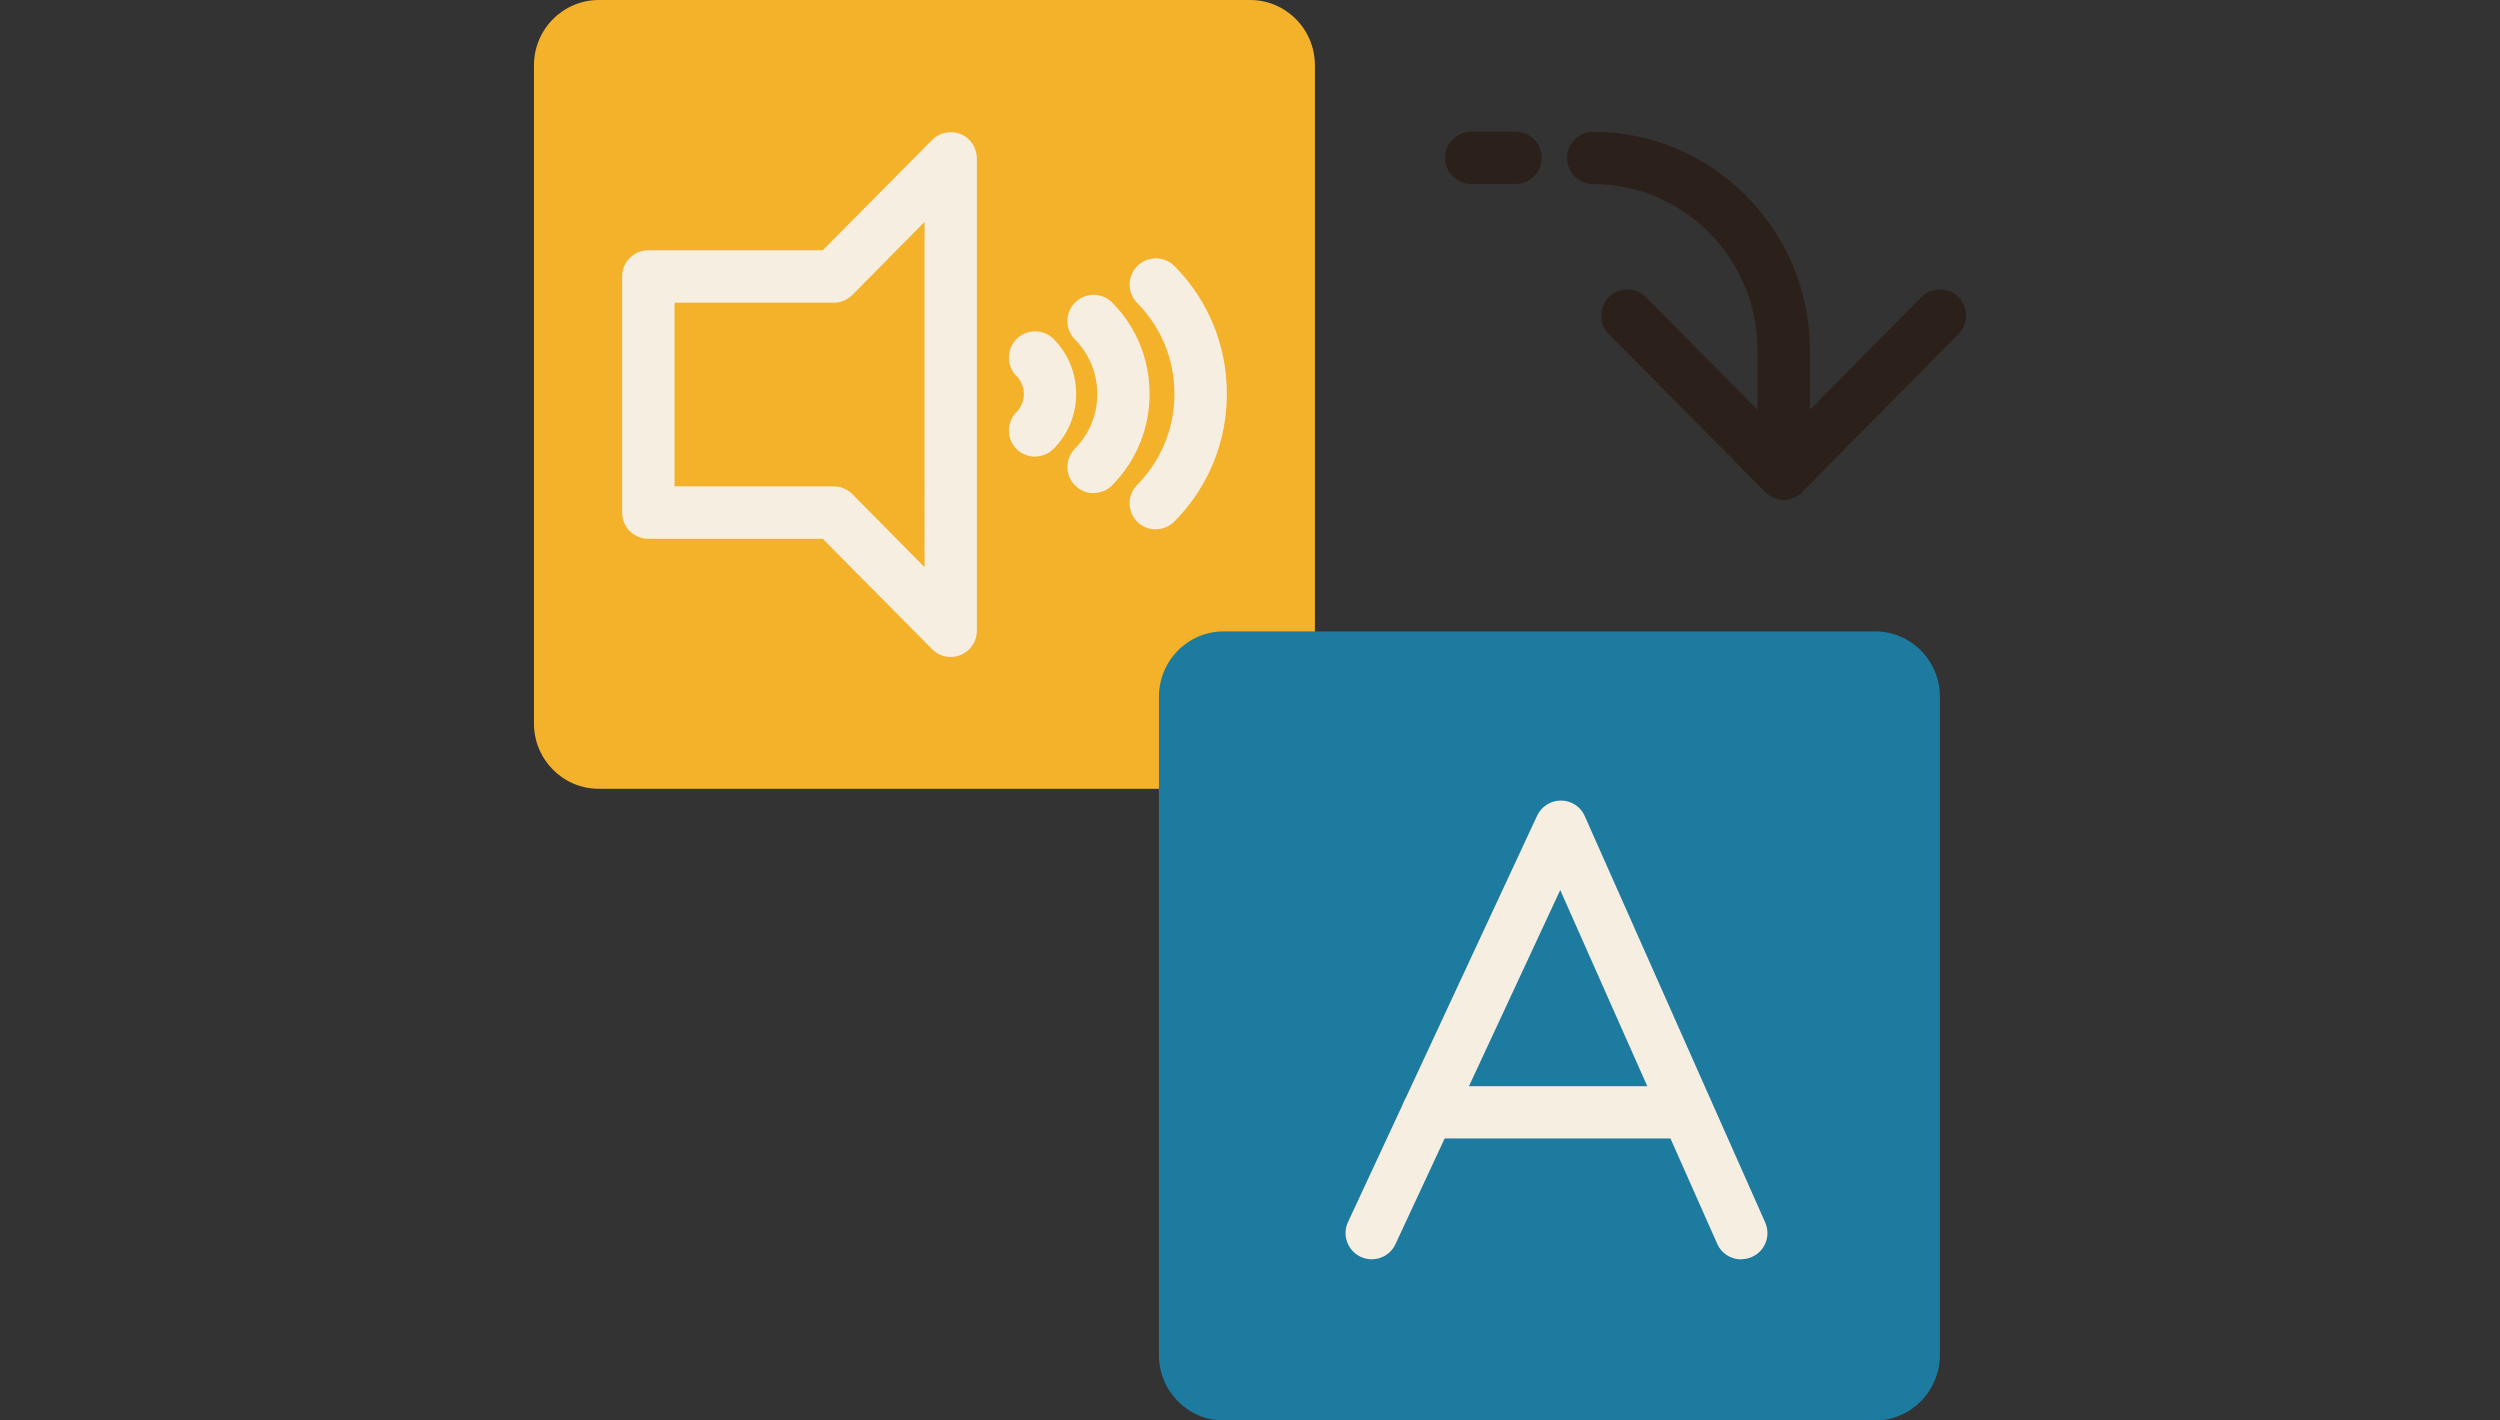 <?xml version="1.0" encoding="UTF-8"?><svg xmlns="http://www.w3.org/2000/svg" viewBox="0 0 176 100"><rect x="0" y="0" width="176" height="100" fill="#333333" stroke="none"/><defs><style>.cls-1{fill:none;}.cls-2{fill:#f7eee2;}.cls-3{fill:#2b211a;}.cls-4{fill:#f4b12a;}.cls-5{fill:#1d7b9f;}</style></defs><g id="expanded"><path class="cls-4" d="M37.59,4.6v46.33c0,2.54,2.04,4.6,4.56,4.6h45.86c2.52,0,4.56-2.06,4.56-4.6V4.6c0-2.54-2.04-4.6-4.56-4.6h-45.85c-2.52,0-4.57,2.06-4.57,4.6Z"/><path class="cls-5" d="M132.01,100h-45.86c-2.52,0-4.56-2.06-4.56-4.6v-46.35c0-2.54,2.04-4.6,4.56-4.6h45.86c2.52,0,4.56,2.06,4.56,4.6v46.33c0,2.54-2.04,4.62-4.56,4.62Z"/><path class="cls-3" d="M106.7,12.95h-3.13c-1.02,0-1.84-.82-1.84-1.84s.83-1.84,1.84-1.84h3.13c1.02,0,1.84.82,1.84,1.84s-.83,1.84-1.84,1.84Z"/><path class="cls-3" d="M125.57,35.18c-1.02,0-1.84-.82-1.84-1.84v-8.67c0-6.46-5.19-11.71-11.57-11.71-1.02,0-1.84-.82-1.84-1.84s.83-1.84,1.84-1.84c8.41,0,15.26,6.91,15.26,15.4v8.67c0,1.02-.83,1.84-1.84,1.84Z"/><path class="cls-3" d="M125.57,35.18c-.49,0-.96-.2-1.31-.55l-11-11.11c-.72-.72-.71-1.89.01-2.61s1.89-.71,2.61.01l9.69,9.79,9.69-9.79c.72-.72,1.88-.73,2.61-.01.72.72.73,1.88.01,2.61l-11,11.11c-.35.35-.82.55-1.31.55Z"/><path class="cls-2" d="M122.57,88.66c-.71,0-1.38-.41-1.68-1.1l-11.05-24.9-11.6,24.93c-.43.92-1.52,1.32-2.45.89-.92-.43-1.32-1.53-.89-2.45l13.31-28.6c.3-.65.95-1.07,1.67-1.07h.02c.72,0,1.38.43,1.67,1.1l12.7,28.6c.41.93,0,2.02-.94,2.43-.24.11-.5.16-.75.16Z"/><path class="cls-2" d="M118.79,80.15h-18.27c-1.02,0-1.84-.83-1.84-1.84s.83-1.84,1.84-1.84h18.27c1.02,0,1.84.83,1.84,1.84s-.83,1.84-1.84,1.84Z"/><path class="cls-2" d="M66.93,46.25c-.48,0-.96-.19-1.31-.55l-7.7-7.77h-12.28c-1.02,0-1.84-.82-1.84-1.84v-16.63c0-1.02.82-1.84,1.84-1.84h12.28l7.7-7.77c.52-.53,1.32-.69,2.01-.41.69.28,1.14.96,1.14,1.7v33.27c0,.75-.45,1.42-1.14,1.7-.23.09-.46.14-.7.14ZM47.49,34.24h11.21c.49,0,.96.2,1.31.55l5.08,5.14V15.62l-5.08,5.14c-.35.35-.82.55-1.31.55h-11.21v12.95Z"/><path class="cls-2" d="M72.87,32.15c-.47,0-.94-.18-1.3-.53-.72-.72-.73-1.88-.01-2.61.33-.33.52-.8.52-1.27s-.19-.94-.52-1.27c-.72-.72-.71-1.89.01-2.61.72-.71,1.89-.71,2.61.01,1.02,1.03,1.58,2.4,1.58,3.86s-.56,2.83-1.58,3.86c-.36.36-.84.55-1.31.55Z"/><path class="cls-2" d="M76.99,34.72c-.47,0-.93-.18-1.29-.53-.73-.71-.74-1.88-.02-2.61,1.01-1.03,1.57-2.4,1.57-3.84s-.56-2.82-1.57-3.84c-.72-.72-.71-1.89.01-2.61s1.89-.71,2.61.01c1.7,1.72,2.63,4,2.63,6.43s-.93,4.7-2.63,6.43c-.36.37-.84.55-1.31.55Z"/><path class="cls-2" d="M81.37,37.27c-.47,0-.94-.18-1.3-.53-.72-.72-.73-1.88-.01-2.61,1.69-1.71,2.62-3.98,2.62-6.4s-.93-4.69-2.62-6.4c-.72-.72-.71-1.89.01-2.61.72-.71,1.89-.71,2.61.01,2.38,2.4,3.69,5.59,3.69,8.99s-1.31,6.59-3.69,8.99c-.36.36-.84.55-1.31.55Z"/></g><g id="svg"><rect class="cls-1" width="176" height="100"/></g></svg>